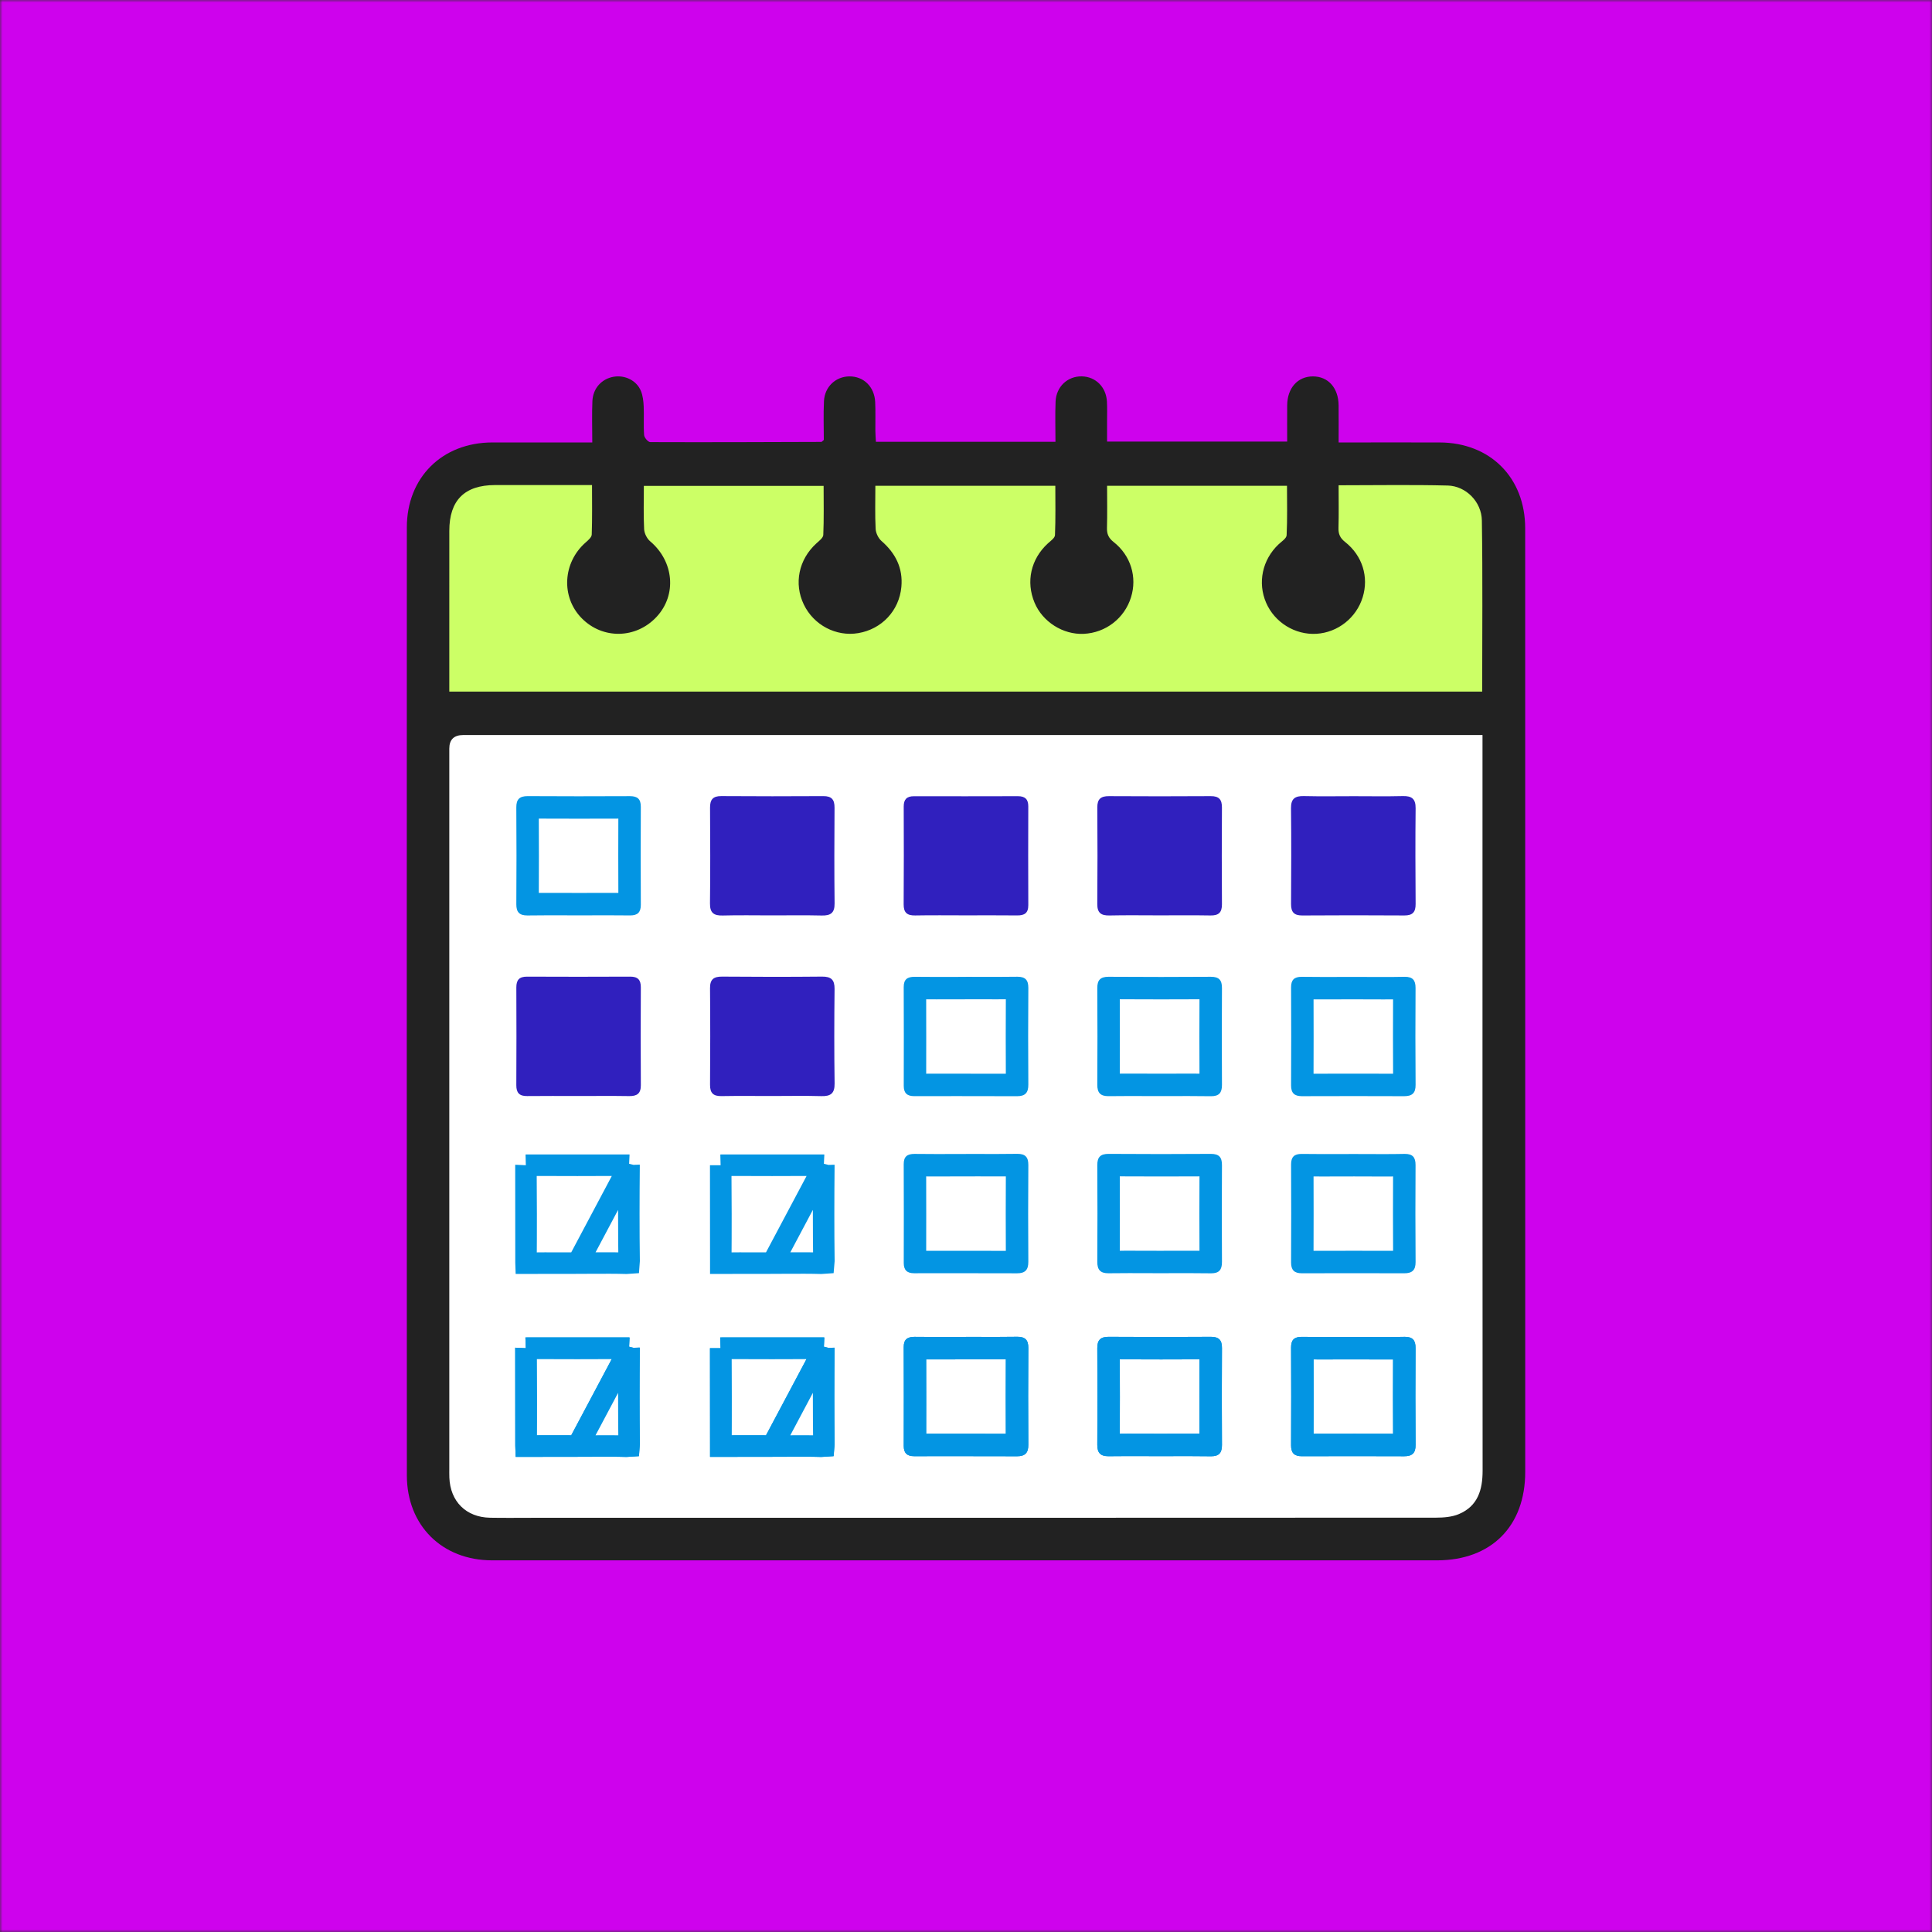 <svg width="360" height="360" viewBox="0 0 360 360" fill="none" xmlns="http://www.w3.org/2000/svg">
<rect x="0" y="0" width="360" height="360" fill="#333333" stroke="none"/>
<g clip-path="url(#clip0_62_165)">
<mask id="mask0_62_165" style="mask-type:luminance" maskUnits="userSpaceOnUse" x="0" y="0" width="360" height="360">
<path d="M360 0H0V360H360V0Z" fill="white"/>
</mask>
<g mask="url(#mask0_62_165)">
<path d="M360 0H0V360H360V0Z" fill="#CE02ED"/>
<path d="M77.216 124.482H281.754V275.318C281.754 281.806 276.487 287.073 269.999 287.073H90.641C83.232 287.073 77.216 281.057 77.216 273.648V124.482Z" fill="white"/>
<path d="M93.31 84.906H269.271C274.439 84.906 278.635 89.102 278.635 94.27V131.876H81.456V96.76C81.456 90.218 86.768 84.906 93.31 84.906Z" fill="#CCFF66"/>
<path d="M239.846 82.283C239.846 79.971 239.832 77.746 239.849 75.52C239.874 72.295 241.81 70.134 244.645 70.137C247.487 70.14 249.394 72.268 249.43 75.522C249.455 77.749 249.435 79.976 249.435 82.442C250.385 82.442 251.091 82.442 251.796 82.442C257.281 82.442 262.766 82.429 268.251 82.445C277.667 82.472 284.19 88.987 284.195 98.429C284.211 125.523 284.201 152.618 284.201 179.713C284.201 211.235 284.201 242.758 284.202 274.28C284.202 284.385 277.885 290.747 267.747 290.749C209.064 290.76 150.381 290.758 91.698 290.747C82.372 290.745 75.817 284.243 75.813 274.909C75.791 216.028 75.79 157.146 75.809 98.265C75.812 88.962 82.402 82.466 91.714 82.443C97.133 82.429 102.552 82.44 107.971 82.44C108.679 82.44 109.386 82.44 110.362 82.44C110.362 79.72 110.277 77.224 110.386 74.736C110.492 72.333 112.137 70.572 114.364 70.2C116.46 69.85 118.614 70.892 119.422 72.841C119.789 73.726 119.899 74.757 119.943 75.73C120.023 77.51 119.885 79.304 120.023 81.077C120.06 81.557 120.763 82.377 121.163 82.379C131.799 82.421 142.436 82.376 153.072 82.341C153.123 82.341 153.173 82.26 153.507 81.975C153.507 79.735 153.411 77.242 153.533 74.759C153.665 72.053 155.729 70.149 158.291 70.136C160.942 70.124 162.944 72.075 163.078 74.919C163.162 76.7 163.093 78.487 163.111 80.272C163.117 80.917 163.173 81.562 163.213 82.321H196.671C196.671 79.786 196.589 77.3 196.693 74.822C196.809 72.039 198.942 70.075 201.583 70.13C204.155 70.184 206.114 72.119 206.261 74.824C206.33 76.076 206.283 77.335 206.285 78.59C206.287 79.769 206.286 80.947 206.286 82.283H239.846ZM276.242 136.962H272.921C210.725 136.962 148.529 136.961 86.333 136.962C84.593 136.962 83.722 137.807 83.72 139.498C83.72 184.178 83.721 228.859 83.722 273.54C83.722 274.135 83.709 274.73 83.732 275.324C83.902 279.785 86.854 282.724 91.309 282.807C93.952 282.856 96.597 282.82 99.24 282.82C155.356 282.82 211.471 282.825 267.586 282.794C269.009 282.793 270.547 282.672 271.832 282.132C275.366 280.647 276.264 277.622 276.262 274.032C276.23 229.219 276.241 184.406 276.242 139.593C276.242 138.817 276.242 138.041 276.242 136.962ZM249.43 90.423C249.43 93.217 249.483 95.781 249.406 98.342C249.372 99.494 249.691 100.241 250.638 100.988C253.881 103.546 255.077 107.516 253.919 111.283C252.739 115.124 249.271 117.864 245.292 118.099C241.323 118.334 237.523 115.991 235.93 112.329C234.298 108.576 235.219 104.286 238.246 101.427C238.803 100.901 239.714 100.325 239.743 99.737C239.894 96.667 239.813 93.585 239.813 90.515H206.29C206.29 93.211 206.34 95.775 206.268 98.335C206.236 99.486 206.545 100.237 207.503 100.991C210.723 103.525 211.915 107.544 210.75 111.291C209.531 115.217 206.027 117.922 201.922 118.107C198.072 118.282 194.276 115.875 192.78 112.313C191.133 108.39 192.084 104.176 195.242 101.271C195.753 100.801 196.557 100.253 196.58 99.714C196.709 96.644 196.643 93.567 196.643 90.519H163.11C163.11 93.286 163.027 95.922 163.161 98.546C163.201 99.328 163.666 100.294 164.256 100.808C166.881 103.095 168.28 105.872 167.957 109.363C167.544 113.813 164.288 117.241 159.92 117.974C155.793 118.668 151.623 116.475 149.779 112.641C147.895 108.726 148.827 104.257 152.117 101.257C152.625 100.793 153.386 100.221 153.409 99.672C153.536 96.657 153.469 93.634 153.469 90.535H119.972C119.972 93.334 119.887 95.978 120.024 98.61C120.065 99.388 120.547 100.355 121.144 100.859C125.577 104.599 126.155 110.841 122.351 114.935C118.525 119.054 112.296 119.17 108.39 115.195C104.501 111.237 104.851 104.827 109.134 101.074C109.599 100.667 110.245 100.114 110.262 99.61C110.368 96.599 110.315 93.583 110.315 90.38C109.413 90.38 108.767 90.38 108.122 90.38C102.835 90.381 97.547 90.376 92.26 90.383C86.564 90.39 83.728 93.216 83.723 98.901C83.716 108.154 83.721 117.407 83.721 126.659C83.721 127.368 83.721 128.078 83.721 128.869H276.183C276.183 118.114 276.288 107.548 276.124 96.987C276.07 93.482 273.134 90.559 269.768 90.473C263.104 90.302 256.432 90.423 249.43 90.423Z" fill="#222222"/>
<path d="M143.931 269.455H143.931C144.824 269.456 145.73 269.45 146.643 269.445C148.779 269.432 150.956 269.419 153.109 269.482L153.11 269.482C153.281 269.487 153.412 269.483 153.51 269.475C153.519 269.386 153.524 269.269 153.522 269.117L153.522 269.117C153.443 263.214 153.457 257.315 153.512 251.425L143.931 269.455ZM143.931 269.455C143.037 269.455 142.138 269.452 141.236 269.449C138.963 269.442 136.668 269.434 134.383 269.468L134.382 269.468M143.931 269.455L134.382 269.468M134.382 269.468C134.356 269.469 134.33 269.469 134.306 269.469C134.306 269.438 134.306 269.406 134.306 269.371L134.306 269.371M134.382 269.468L134.306 269.371M134.306 269.371C134.356 263.343 134.342 257.316 134.293 251.294L134.293 251.293M134.306 269.371L134.293 251.293M134.293 251.293C134.293 251.265 134.293 251.239 134.293 251.214M134.293 251.293L134.293 251.214M134.293 251.214C134.339 251.212 134.39 251.211 134.447 251.211L134.293 251.214ZM153.307 251.208C147.017 251.251 140.729 251.238 134.448 251.211L153.307 251.208ZM153.307 251.208C153.383 251.207 153.45 251.209 153.508 251.212M153.307 251.208L153.508 251.212M153.508 251.212C153.511 251.273 153.513 251.343 153.512 251.424L153.508 251.212Z" fill="white" stroke="#0395E3" stroke-width="4"/>
<path d="M107.638 269.455H107.638C108.532 269.456 109.437 269.45 110.351 269.445C112.486 269.432 114.663 269.419 116.817 269.482L116.817 269.482C116.989 269.487 117.12 269.483 117.218 269.475C117.226 269.386 117.231 269.269 117.229 269.117L117.229 269.117C117.15 263.214 117.164 257.315 117.219 251.425L107.638 269.455ZM107.638 269.455C106.744 269.455 105.845 269.452 104.943 269.449C102.67 269.442 100.375 269.434 98.091 269.468L98.09 269.468M107.638 269.455L98.09 269.468M98.09 269.468C98.063 269.469 98.038 269.469 98.014 269.469C98.013 269.438 98.013 269.406 98.013 269.371L98.013 269.371M98.09 269.468L98.013 269.371M98.013 269.371C98.063 263.343 98.049 257.316 98 251.294L98 251.293M98.013 269.371L98 251.293M98 251.293C98 251.265 98 251.239 98.001 251.214M98 251.293L98.001 251.214M98.001 251.214C98.046 251.212 98.097 251.211 98.155 251.211L98.001 251.214ZM117.014 251.208C110.724 251.251 104.436 251.238 98.155 251.211L117.014 251.208ZM117.014 251.208C117.091 251.207 117.157 251.209 117.215 251.212M117.014 251.208L117.215 251.212M117.215 251.212C117.218 251.273 117.22 251.343 117.219 251.424L117.215 251.212Z" fill="white" stroke="#0395E3" stroke-width="4"/>
<path d="M100.399 152.536C102.854 152.548 105.309 152.553 107.764 152.553C110.243 152.553 112.723 152.548 115.218 152.539C115.2 157.024 115.201 161.659 115.221 166.379C114.612 166.376 114.003 166.375 113.394 166.375C112.445 166.375 111.496 166.378 110.547 166.38C109.652 166.383 108.758 166.385 107.863 166.385H107.764C106.865 166.385 105.967 166.382 105.068 166.379C104.16 166.376 103.252 166.373 102.345 166.373C101.646 166.373 101.003 166.375 100.4 166.379C100.424 161.841 100.424 157.208 100.399 152.536ZM98.309 148.347C96.825 148.347 96.198 148.924 96.208 150.45C96.25 156.462 96.252 162.475 96.21 168.487C96.199 170 96.816 170.581 98.254 170.581C98.286 170.581 98.318 170.581 98.351 170.581C99.682 170.558 101.013 170.551 102.345 170.551C104.151 170.551 105.957 170.563 107.764 170.563C107.797 170.563 107.831 170.563 107.864 170.563C109.708 170.563 111.551 170.553 113.394 170.553C114.722 170.553 116.05 170.558 117.378 170.575C117.399 170.575 117.42 170.575 117.44 170.575C118.81 170.575 119.417 170 119.409 168.575C119.376 162.497 119.373 156.419 119.407 150.34C119.415 148.892 118.788 148.352 117.397 148.352C117.389 148.352 117.381 148.352 117.372 148.352C114.169 148.366 110.967 148.375 107.764 148.375C104.624 148.375 101.484 148.367 98.345 148.347C98.333 148.347 98.321 148.347 98.309 148.347Z" fill="#0395E3"/>
<path d="M143.798 170.568C140.758 170.567 137.717 170.509 134.679 170.59C133.024 170.635 132.274 170.12 132.295 168.341C132.365 162.394 132.346 156.446 132.307 150.499C132.297 149.004 132.837 148.331 134.391 148.341C140.734 148.382 147.079 148.386 153.422 148.346C154.982 148.336 155.512 149.01 155.503 150.501C155.464 156.448 155.446 162.396 155.514 168.343C155.535 170.127 154.758 170.631 153.115 170.591C150.011 170.516 146.904 170.569 143.798 170.568Z" fill="#3020BE"/>
<path d="M107.719 204.224C104.552 204.224 101.385 204.198 98.218 204.236C96.791 204.253 96.201 203.644 96.209 202.217C96.241 196.147 96.24 190.076 96.212 184.005C96.206 182.594 96.756 181.976 98.206 181.984C104.606 182.017 111.007 182.012 117.407 181.982C118.832 181.975 119.419 182.552 119.41 183.991C119.374 190.061 119.37 196.132 119.412 202.203C119.423 203.791 118.678 204.263 117.221 204.24C114.054 204.19 110.887 204.224 107.719 204.224Z" fill="#3020BE"/>
<path d="M143.928 204.224C140.762 204.225 137.596 204.186 134.431 204.242C132.918 204.269 132.295 203.679 132.306 202.143C132.35 196.142 132.358 190.14 132.304 184.139C132.289 182.476 132.994 181.964 134.571 181.977C140.77 182.03 146.97 182.037 153.169 181.976C154.863 181.959 155.528 182.554 155.509 184.279C155.445 190.148 155.432 196.019 155.516 201.887C155.543 203.764 154.764 204.296 153.029 204.247C149.997 204.161 146.962 204.223 143.928 204.224Z" fill="#3020BE"/>
<path d="M252.275 148.36C255.314 148.36 258.354 148.414 261.392 148.339C263.049 148.298 263.799 148.84 263.78 150.609C263.717 156.554 263.737 162.501 263.78 168.447C263.791 169.955 263.224 170.591 261.681 170.581C255.338 170.539 248.995 170.538 242.653 170.583C241.093 170.594 240.559 169.923 240.569 168.434C240.606 162.488 240.626 156.541 240.56 150.595C240.541 148.816 241.314 148.3 242.959 148.339C246.063 148.413 249.169 148.361 252.275 148.36Z" fill="#3020BE"/>
<path d="M179.826 170.562C176.726 170.562 173.625 170.521 170.526 170.58C169.026 170.608 168.372 170.057 168.383 168.505C168.427 162.438 168.416 156.369 168.394 150.301C168.389 148.977 168.947 148.363 170.281 148.366C176.745 148.378 183.209 148.378 189.673 148.359C190.988 148.355 191.61 148.912 191.606 150.252C191.588 156.386 191.575 162.521 191.609 168.655C191.617 170.157 190.881 170.591 189.522 170.575C186.29 170.537 183.058 170.563 179.826 170.562Z" fill="#3020BE"/>
<path d="M216.053 170.563C212.953 170.562 209.852 170.514 206.754 170.583C205.197 170.617 204.449 170.129 204.464 168.448C204.517 162.446 204.508 156.443 204.468 150.441C204.457 148.896 205.126 148.342 206.617 148.351C212.949 148.387 219.281 148.392 225.613 148.35C227.169 148.339 227.701 149.003 227.691 150.496C227.65 156.498 227.649 162.501 227.692 168.503C227.703 170.05 227.054 170.609 225.551 170.582C222.386 170.524 219.219 170.564 216.053 170.563Z" fill="#3020BE"/>
<path d="M208.655 253.29C211.259 253.304 213.84 253.311 216.354 253.311C218.756 253.311 221.153 253.304 223.505 253.292C223.481 257.868 223.481 262.513 223.505 267.152C222.876 267.148 222.203 267.146 221.469 267.146C220.595 267.146 219.722 267.148 218.848 267.151C217.983 267.154 217.118 267.156 216.253 267.156H215.895C215.056 267.155 214.216 267.152 213.377 267.149C212.383 267.146 211.388 267.143 210.394 267.143C209.816 267.143 209.237 267.144 208.655 267.147C208.677 262.601 208.677 257.962 208.655 253.29ZM206.554 249.099C205.061 249.099 204.455 249.695 204.465 251.205C204.503 257.209 204.504 263.213 204.466 269.217C204.456 270.712 205.055 271.345 206.512 271.345C206.537 271.345 206.563 271.345 206.588 271.345C207.857 271.326 209.126 271.32 210.394 271.32C212.226 271.32 214.059 271.332 215.891 271.334C216.012 271.334 216.133 271.334 216.253 271.334C217.992 271.334 219.73 271.324 221.469 271.324C222.842 271.324 224.217 271.33 225.59 271.354C225.621 271.355 225.651 271.355 225.681 271.355C227.147 271.355 227.706 270.715 227.696 269.23C227.655 263.226 227.654 257.222 227.696 251.218C227.706 249.716 227.147 249.1 225.635 249.1C225.622 249.1 225.608 249.1 225.594 249.1C222.514 249.122 219.435 249.133 216.354 249.133C213.101 249.133 209.846 249.121 206.593 249.099C206.58 249.099 206.567 249.099 206.554 249.099Z" fill="#0395E3"/>
<path d="M182.237 253.291C182.404 253.292 182.572 253.292 182.739 253.293C183.666 253.296 184.592 253.299 185.518 253.299C186.202 253.299 186.833 253.298 187.424 253.294C187.397 257.98 187.397 262.623 187.422 267.168C184.492 267.16 181.562 267.157 178.632 267.157C176.616 267.157 174.599 267.158 172.583 267.16C172.592 262.919 172.597 258.182 172.58 253.302C173.223 253.305 173.865 253.307 174.508 253.307C175.425 253.307 176.343 253.304 177.26 253.302C178.17 253.299 179.079 253.297 179.989 253.297L182.237 253.291ZM189.582 249.091C189.551 249.091 189.519 249.091 189.487 249.092C188.164 249.115 186.841 249.121 185.518 249.121C183.676 249.121 181.832 249.109 179.989 249.109V249.119C178.162 249.119 176.335 249.129 174.508 249.129C173.169 249.129 171.83 249.123 170.491 249.105C170.464 249.105 170.437 249.104 170.41 249.104C169.095 249.104 168.386 249.558 168.393 251.021C168.422 257.155 168.415 263.289 168.399 269.423C168.396 270.756 169.015 271.341 170.32 271.341H170.325C173.094 271.337 175.863 271.335 178.632 271.335C182.261 271.335 185.89 271.339 189.519 271.352C189.525 271.352 189.531 271.352 189.537 271.352C191.026 271.352 191.626 270.707 191.615 269.192C191.569 263.19 191.572 257.187 191.616 251.185C191.628 249.677 191.021 249.091 189.582 249.091Z" fill="#0395E3"/>
<path d="M252.348 253.302C253.245 253.302 254.143 253.306 255.04 253.31C255.95 253.314 256.86 253.318 257.769 253.318C258.417 253.318 259.015 253.316 259.578 253.311C259.555 257.954 259.556 262.592 259.583 267.164C257.196 267.156 254.809 267.153 252.423 267.153C249.871 267.153 247.319 267.157 244.76 267.163C244.778 262.625 244.779 257.984 244.762 253.309C245.412 253.312 246.063 253.314 246.713 253.314C247.657 253.314 248.601 253.311 249.545 253.308C250.474 253.305 251.402 253.302 252.348 253.302ZM261.766 249.102C261.728 249.102 261.688 249.103 261.648 249.104C260.356 249.132 259.063 249.14 257.769 249.14C255.962 249.14 254.155 249.124 252.348 249.124H252.331C250.458 249.124 248.586 249.136 246.713 249.136C245.348 249.136 243.982 249.129 242.617 249.108C242.589 249.107 242.562 249.107 242.534 249.107C241.172 249.107 240.567 249.658 240.574 251.08C240.604 257.159 240.604 263.239 240.572 269.319C240.564 270.75 241.178 271.348 242.578 271.348C242.583 271.348 242.588 271.348 242.594 271.348C245.87 271.337 249.146 271.331 252.423 271.331C255.49 271.331 258.558 271.336 261.626 271.35C261.634 271.35 261.643 271.35 261.651 271.35C263.118 271.35 263.787 270.787 263.775 269.243C263.73 263.229 263.728 257.215 263.768 251.202C263.778 249.713 263.214 249.102 261.766 249.102Z" fill="#0395E3"/>
<path d="M143.931 269.455H143.931C144.824 269.456 145.73 269.45 146.643 269.445C148.779 269.432 150.956 269.419 153.109 269.482L153.11 269.482C153.281 269.487 153.412 269.483 153.51 269.475C153.519 269.386 153.524 269.269 153.522 269.117L153.522 269.117C153.443 263.214 153.457 257.315 153.512 251.425L143.931 269.455ZM143.931 269.455C143.037 269.455 142.138 269.452 141.236 269.449C138.963 269.442 136.668 269.434 134.383 269.468L134.382 269.468M143.931 269.455L134.382 269.468M134.382 269.468C134.356 269.469 134.33 269.469 134.306 269.469C134.306 269.438 134.306 269.406 134.306 269.371L134.306 269.371M134.382 269.468L134.306 269.371M134.306 269.371C134.356 263.343 134.342 257.316 134.293 251.294L134.293 251.293M134.306 269.371L134.293 251.293M134.293 251.293C134.293 251.265 134.293 251.239 134.293 251.214M134.293 251.293L134.293 251.214M134.293 251.214C134.339 251.212 134.39 251.211 134.447 251.211L134.293 251.214ZM153.307 251.208C147.017 251.251 140.729 251.238 134.448 251.211L153.307 251.208ZM153.307 251.208C153.383 251.207 153.45 251.209 153.508 251.212M153.307 251.208L153.508 251.212M153.508 251.212C153.511 251.273 153.513 251.343 153.512 251.424L153.508 251.212Z" fill="white" stroke="#0395E3" stroke-width="4"/>
<path d="M143.931 235.364H143.931C144.824 235.365 145.73 235.359 146.643 235.354C148.779 235.341 150.956 235.328 153.109 235.391L153.11 235.391C153.281 235.396 153.412 235.392 153.51 235.384C153.519 235.295 153.524 235.178 153.522 235.026L153.522 235.026C153.443 229.123 153.457 223.224 153.512 217.334L143.931 235.364ZM143.931 235.364C143.037 235.364 142.138 235.361 141.236 235.358C138.963 235.351 136.668 235.343 134.383 235.377L134.382 235.377M143.931 235.364L134.382 235.377M134.382 235.377C134.356 235.378 134.33 235.378 134.306 235.378C134.306 235.347 134.306 235.315 134.306 235.28L134.306 235.28M134.382 235.377L134.306 235.28M134.306 235.28C134.356 229.252 134.342 223.225 134.293 217.203L134.293 217.202M134.306 235.28L134.293 217.202M134.293 217.202C134.293 217.174 134.293 217.148 134.293 217.123M134.293 217.202L134.293 217.123M134.293 217.123C134.339 217.121 134.39 217.12 134.447 217.12L134.293 217.123ZM153.307 217.117C147.017 217.16 140.729 217.147 134.448 217.12L153.307 217.117ZM153.307 217.117C153.383 217.116 153.45 217.118 153.508 217.121M153.307 217.117L153.508 217.121M153.508 217.121C153.511 217.182 153.513 217.252 153.512 217.333L153.508 217.121Z" fill="white" stroke="#0395E3" stroke-width="4"/>
<path d="M107.638 269.455H107.638C108.532 269.456 109.437 269.45 110.351 269.445C112.486 269.432 114.663 269.419 116.817 269.482L116.817 269.482C116.989 269.487 117.12 269.483 117.218 269.475C117.226 269.386 117.231 269.269 117.229 269.117L117.229 269.117C117.15 263.214 117.164 257.315 117.219 251.425L107.638 269.455ZM107.638 269.455C106.744 269.455 105.845 269.452 104.943 269.449C102.67 269.442 100.375 269.434 98.091 269.468L98.09 269.468M107.638 269.455L98.09 269.468M98.09 269.468C98.063 269.469 98.038 269.469 98.014 269.469C98.013 269.438 98.013 269.406 98.013 269.371L98.013 269.371M98.09 269.468L98.013 269.371M98.013 269.371C98.063 263.343 98.049 257.316 98 251.294L98 251.293M98.013 269.371L98 251.293M98 251.293C98 251.265 98 251.239 98.001 251.214M98 251.293L98.001 251.214M98.001 251.214C98.046 251.212 98.097 251.211 98.155 251.211L98.001 251.214ZM117.014 251.208C110.724 251.251 104.436 251.238 98.155 251.211L117.014 251.208ZM117.014 251.208C117.091 251.207 117.157 251.209 117.215 251.212M117.014 251.208L117.215 251.212M117.215 251.212C117.218 251.273 117.22 251.343 117.219 251.424L117.215 251.212Z" fill="white" stroke="#0395E3" stroke-width="4"/>
<path d="M107.638 235.364H107.638C108.532 235.365 109.437 235.359 110.351 235.354C112.486 235.341 114.663 235.328 116.817 235.391L116.817 235.391C116.989 235.396 117.12 235.392 117.218 235.384C117.226 235.295 117.231 235.178 117.229 235.026L117.229 235.026C117.15 229.123 117.164 223.224 117.219 217.334L107.638 235.364ZM107.638 235.364C106.744 235.364 105.845 235.361 104.943 235.358C102.67 235.351 100.375 235.343 98.091 235.377L98.09 235.377M107.638 235.364L98.09 235.377M98.09 235.377C98.063 235.378 98.038 235.378 98.014 235.378C98.013 235.347 98.013 235.315 98.013 235.28L98.013 235.28M98.09 235.377L98.013 235.28M98.013 235.28C98.063 229.252 98.049 223.225 98 217.203L98 217.202M98.013 235.28L98 217.202M98 217.202C98 217.174 98 217.148 98.001 217.123M98 217.202L98.001 217.123M98.001 217.123C98.046 217.121 98.097 217.12 98.155 217.12L98.001 217.123ZM117.014 217.117C110.724 217.16 104.436 217.147 98.155 217.12L117.014 217.117ZM117.014 217.117C117.091 217.116 117.157 217.118 117.215 217.121M117.014 217.117L117.215 217.121M117.215 217.121C117.218 217.182 117.22 217.252 117.219 217.333L117.215 217.121Z" fill="white" stroke="#0395E3" stroke-width="4"/>
<path d="M208.655 253.29C211.259 253.304 213.84 253.311 216.354 253.311C218.756 253.311 221.153 253.304 223.505 253.292C223.481 257.868 223.481 262.513 223.505 267.152C222.876 267.148 222.203 267.146 221.469 267.146C220.595 267.146 219.722 267.148 218.848 267.151C217.983 267.154 217.118 267.156 216.253 267.156H215.895C215.056 267.155 214.216 267.152 213.377 267.149C212.383 267.146 211.388 267.143 210.394 267.143C209.816 267.143 209.237 267.144 208.655 267.147C208.677 262.601 208.677 257.962 208.655 253.29ZM206.554 249.099C205.061 249.099 204.455 249.695 204.465 251.205C204.503 257.209 204.504 263.213 204.466 269.217C204.456 270.712 205.055 271.345 206.512 271.345C206.537 271.345 206.563 271.345 206.588 271.345C207.857 271.326 209.126 271.32 210.394 271.32C212.226 271.32 214.059 271.332 215.891 271.334C216.012 271.334 216.133 271.334 216.253 271.334C217.992 271.334 219.73 271.324 221.469 271.324C222.842 271.324 224.217 271.33 225.59 271.354C225.621 271.355 225.651 271.355 225.681 271.355C227.147 271.355 227.706 270.715 227.696 269.23C227.655 263.226 227.654 257.222 227.696 251.218C227.706 249.716 227.147 249.1 225.635 249.1C225.622 249.1 225.608 249.1 225.594 249.1C222.514 249.122 219.435 249.133 216.354 249.133C213.101 249.133 209.846 249.121 206.593 249.099C206.58 249.099 206.567 249.099 206.554 249.099Z" fill="#0395E3"/>
<path d="M208.655 219.199C211.259 219.213 213.84 219.22 216.354 219.22C218.756 219.22 221.153 219.213 223.505 219.201C223.481 223.777 223.481 228.422 223.505 233.061C222.876 233.057 222.203 233.055 221.469 233.055C220.595 233.055 219.722 233.057 218.848 233.06C217.983 233.063 217.118 233.065 216.253 233.065H215.895C215.056 233.064 214.216 233.061 213.377 233.058C212.383 233.055 211.388 233.052 210.394 233.052C209.816 233.052 209.237 233.053 208.655 233.056C208.677 228.51 208.677 223.871 208.655 219.199ZM206.554 215.008C205.061 215.008 204.455 215.604 204.465 217.114C204.503 223.118 204.504 229.122 204.466 235.126C204.456 236.621 205.055 237.254 206.512 237.254C206.537 237.254 206.563 237.254 206.588 237.254C207.857 237.235 209.126 237.229 210.394 237.229C212.226 237.229 214.059 237.241 215.891 237.243C216.012 237.243 216.133 237.243 216.253 237.243C217.992 237.243 219.73 237.233 221.469 237.233C222.842 237.233 224.217 237.239 225.59 237.263C225.621 237.264 225.651 237.264 225.681 237.264C227.147 237.264 227.706 236.624 227.696 235.139C227.655 229.135 227.654 223.131 227.696 217.127C227.706 215.625 227.147 215.009 225.635 215.009C225.622 215.009 225.608 215.009 225.594 215.009C222.514 215.031 219.435 215.042 216.354 215.042C213.101 215.042 209.846 215.03 206.593 215.008C206.58 215.008 206.567 215.008 206.554 215.008Z" fill="#0395E3"/>
<path d="M208.655 186.199C211.259 186.213 213.84 186.22 216.354 186.22C218.756 186.22 221.153 186.213 223.505 186.201C223.481 190.777 223.481 195.422 223.505 200.061C222.876 200.057 222.203 200.055 221.469 200.055C220.595 200.055 219.722 200.057 218.848 200.06C217.983 200.063 217.118 200.065 216.253 200.065H215.895C215.056 200.064 214.216 200.061 213.377 200.058C212.383 200.055 211.388 200.052 210.394 200.052C209.816 200.052 209.237 200.053 208.655 200.056C208.677 195.51 208.677 190.871 208.655 186.199ZM206.554 182.008C205.061 182.008 204.455 182.604 204.465 184.114C204.503 190.118 204.504 196.122 204.466 202.126C204.456 203.621 205.055 204.254 206.512 204.254C206.537 204.254 206.563 204.254 206.588 204.254C207.857 204.235 209.126 204.229 210.394 204.229C212.226 204.229 214.059 204.241 215.891 204.243C216.012 204.243 216.133 204.243 216.253 204.243C217.992 204.243 219.73 204.233 221.469 204.233C222.842 204.233 224.217 204.239 225.59 204.263C225.621 204.264 225.651 204.264 225.681 204.264C227.147 204.264 227.706 203.624 227.696 202.139C227.655 196.135 227.654 190.131 227.696 184.127C227.706 182.625 227.147 182.009 225.635 182.009C225.622 182.009 225.608 182.009 225.594 182.009C222.514 182.031 219.435 182.042 216.354 182.042C213.101 182.042 209.846 182.03 206.593 182.008C206.58 182.008 206.567 182.008 206.554 182.008Z" fill="#0395E3"/>
<path d="M182.237 253.291C182.404 253.292 182.572 253.292 182.739 253.293C183.666 253.296 184.592 253.299 185.518 253.299C186.202 253.299 186.833 253.298 187.424 253.294C187.397 257.98 187.397 262.623 187.422 267.168C184.492 267.16 181.562 267.157 178.632 267.157C176.616 267.157 174.599 267.158 172.583 267.16C172.592 262.919 172.597 258.182 172.58 253.302C173.223 253.305 173.865 253.307 174.508 253.307C175.425 253.307 176.343 253.304 177.26 253.302C178.17 253.299 179.079 253.297 179.989 253.297L182.237 253.291ZM189.582 249.091C189.551 249.091 189.519 249.091 189.487 249.092C188.164 249.115 186.841 249.121 185.518 249.121C183.676 249.121 181.832 249.109 179.989 249.109V249.119C178.162 249.119 176.335 249.129 174.508 249.129C173.169 249.129 171.83 249.123 170.491 249.105C170.464 249.105 170.437 249.104 170.41 249.104C169.095 249.104 168.386 249.558 168.393 251.021C168.422 257.155 168.415 263.289 168.399 269.423C168.396 270.756 169.015 271.341 170.32 271.341H170.325C173.094 271.337 175.863 271.335 178.632 271.335C182.261 271.335 185.89 271.339 189.519 271.352C189.525 271.352 189.531 271.352 189.537 271.352C191.026 271.352 191.626 270.707 191.615 269.192C191.569 263.19 191.572 257.187 191.616 251.185C191.628 249.677 191.021 249.091 189.582 249.091Z" fill="#0395E3"/>
<path d="M182.237 219.2C182.404 219.201 182.572 219.201 182.739 219.202C183.666 219.205 184.592 219.208 185.518 219.208C186.202 219.208 186.833 219.207 187.424 219.203C187.397 223.889 187.397 228.532 187.422 233.077C184.492 233.069 181.562 233.066 178.632 233.066C176.616 233.066 174.599 233.067 172.583 233.069C172.592 228.828 172.597 224.091 172.58 219.211C173.223 219.214 173.865 219.216 174.508 219.216C175.425 219.216 176.343 219.213 177.26 219.211C178.17 219.208 179.079 219.206 179.989 219.206L182.237 219.2ZM189.582 215C189.551 215 189.519 215 189.487 215.001C188.164 215.024 186.841 215.03 185.518 215.03C183.676 215.03 181.832 215.018 179.989 215.018V215.028C178.162 215.028 176.335 215.038 174.508 215.038C173.169 215.038 171.83 215.032 170.491 215.014C170.464 215.014 170.437 215.013 170.41 215.013C169.095 215.013 168.386 215.467 168.393 216.93C168.422 223.064 168.415 229.198 168.399 235.332C168.396 236.665 169.015 237.25 170.32 237.25H170.325C173.094 237.246 175.863 237.244 178.632 237.244C182.261 237.244 185.89 237.248 189.519 237.261C189.525 237.261 189.531 237.261 189.537 237.261C191.026 237.261 191.626 236.616 191.615 235.101C191.569 229.099 191.572 223.096 191.616 217.094C191.628 215.586 191.021 215 189.582 215Z" fill="#0395E3"/>
<path d="M182.237 186.2C182.404 186.201 182.572 186.201 182.739 186.202C183.666 186.205 184.592 186.208 185.518 186.208C186.202 186.208 186.833 186.207 187.424 186.203C187.397 190.889 187.397 195.532 187.422 200.077C184.492 200.069 181.562 200.066 178.632 200.066C176.616 200.066 174.599 200.067 172.583 200.069C172.592 195.828 172.597 191.091 172.58 186.211C173.223 186.214 173.865 186.216 174.508 186.216C175.425 186.216 176.343 186.213 177.26 186.211C178.17 186.208 179.079 186.206 179.989 186.206L182.237 186.2ZM189.582 182C189.551 182 189.519 182 189.487 182.001C188.164 182.024 186.841 182.03 185.518 182.03C183.676 182.03 181.832 182.018 179.989 182.018V182.028C178.162 182.028 176.335 182.038 174.508 182.038C173.169 182.038 171.83 182.032 170.491 182.014C170.464 182.014 170.437 182.013 170.41 182.013C169.095 182.013 168.386 182.467 168.393 183.93C168.422 190.064 168.415 196.198 168.399 202.332C168.396 203.665 169.015 204.25 170.32 204.25H170.325C173.094 204.246 175.863 204.244 178.632 204.244C182.261 204.244 185.89 204.248 189.519 204.261C189.525 204.261 189.531 204.261 189.537 204.261C191.026 204.261 191.626 203.616 191.615 202.101C191.569 196.099 191.572 190.096 191.616 184.094C191.628 182.586 191.021 182 189.582 182Z" fill="#0395E3"/>
<path d="M252.348 253.302C253.245 253.302 254.143 253.306 255.04 253.31C255.95 253.314 256.86 253.318 257.769 253.318C258.417 253.318 259.015 253.316 259.578 253.311C259.555 257.954 259.556 262.592 259.583 267.164C257.196 267.156 254.809 267.153 252.423 267.153C249.871 267.153 247.319 267.157 244.76 267.163C244.778 262.625 244.779 257.984 244.762 253.309C245.412 253.312 246.063 253.314 246.713 253.314C247.657 253.314 248.601 253.311 249.545 253.308C250.474 253.305 251.402 253.302 252.348 253.302ZM261.766 249.102C261.728 249.102 261.688 249.103 261.648 249.104C260.356 249.132 259.063 249.14 257.769 249.14C255.962 249.14 254.155 249.124 252.348 249.124H252.331C250.458 249.124 248.586 249.136 246.713 249.136C245.348 249.136 243.982 249.129 242.617 249.108C242.589 249.107 242.562 249.107 242.534 249.107C241.172 249.107 240.567 249.658 240.574 251.08C240.604 257.159 240.604 263.239 240.572 269.319C240.564 270.75 241.178 271.348 242.578 271.348C242.583 271.348 242.588 271.348 242.594 271.348C245.87 271.337 249.146 271.331 252.423 271.331C255.49 271.331 258.558 271.336 261.626 271.35C261.634 271.35 261.643 271.35 261.651 271.35C263.118 271.35 263.787 270.787 263.775 269.243C263.73 263.229 263.728 257.215 263.768 251.202C263.778 249.713 263.214 249.102 261.766 249.102Z" fill="#0395E3"/>
<path d="M252.348 219.211C253.245 219.211 254.143 219.215 255.04 219.219C255.95 219.223 256.86 219.227 257.769 219.227C258.417 219.227 259.015 219.225 259.578 219.22C259.555 223.863 259.556 228.501 259.583 233.073C257.196 233.065 254.809 233.062 252.423 233.062C249.871 233.062 247.319 233.066 244.76 233.072C244.778 228.534 244.779 223.893 244.762 219.218C245.412 219.221 246.063 219.223 246.713 219.223C247.657 219.223 248.601 219.22 249.545 219.217C250.474 219.214 251.402 219.211 252.348 219.211ZM261.766 215.011C261.728 215.011 261.688 215.012 261.648 215.013C260.356 215.041 259.063 215.049 257.769 215.049C255.962 215.049 254.155 215.033 252.348 215.033H252.331C250.458 215.033 248.586 215.045 246.713 215.045C245.348 215.045 243.982 215.038 242.617 215.017C242.589 215.016 242.562 215.016 242.534 215.016C241.172 215.016 240.567 215.567 240.574 216.989C240.604 223.068 240.604 229.148 240.572 235.228C240.564 236.659 241.178 237.257 242.578 237.257C242.583 237.257 242.588 237.257 242.594 237.257C245.87 237.246 249.146 237.24 252.423 237.24C255.49 237.24 258.558 237.245 261.626 237.259C261.634 237.259 261.643 237.259 261.651 237.259C263.118 237.259 263.787 236.696 263.775 235.152C263.73 229.138 263.728 223.124 263.768 217.111C263.778 215.622 263.214 215.011 261.766 215.011Z" fill="#0395E3"/>
<path d="M252.348 186.211C253.245 186.211 254.143 186.215 255.04 186.219C255.95 186.223 256.86 186.227 257.769 186.227C258.417 186.227 259.015 186.225 259.578 186.22C259.555 190.863 259.556 195.501 259.583 200.073C257.196 200.065 254.809 200.062 252.423 200.062C249.871 200.062 247.319 200.066 244.76 200.072C244.778 195.534 244.779 190.893 244.762 186.218C245.412 186.221 246.063 186.223 246.713 186.223C247.657 186.223 248.601 186.22 249.545 186.217C250.474 186.214 251.402 186.211 252.348 186.211ZM261.766 182.011C261.728 182.011 261.688 182.012 261.648 182.013C260.356 182.041 259.063 182.049 257.769 182.049C255.962 182.049 254.155 182.033 252.348 182.033H252.331C250.458 182.033 248.586 182.045 246.713 182.045C245.348 182.045 243.982 182.038 242.617 182.017C242.589 182.016 242.562 182.016 242.534 182.016C241.172 182.016 240.567 182.567 240.574 183.989C240.604 190.068 240.604 196.148 240.572 202.228C240.564 203.659 241.178 204.257 242.578 204.257C242.583 204.257 242.588 204.257 242.594 204.257C245.87 204.246 249.146 204.24 252.423 204.24C255.49 204.24 258.558 204.245 261.626 204.259C261.634 204.259 261.643 204.259 261.651 204.259C263.118 204.259 263.787 203.696 263.775 202.152C263.73 196.138 263.728 190.124 263.768 184.111C263.778 182.622 263.214 182.011 261.766 182.011Z" fill="#0395E3"/>
</g>
</g>
<defs>
<clipPath id="clip0_62_165">
<rect width="360" height="360" fill="white"/>
</clipPath>
</defs>
</svg>
